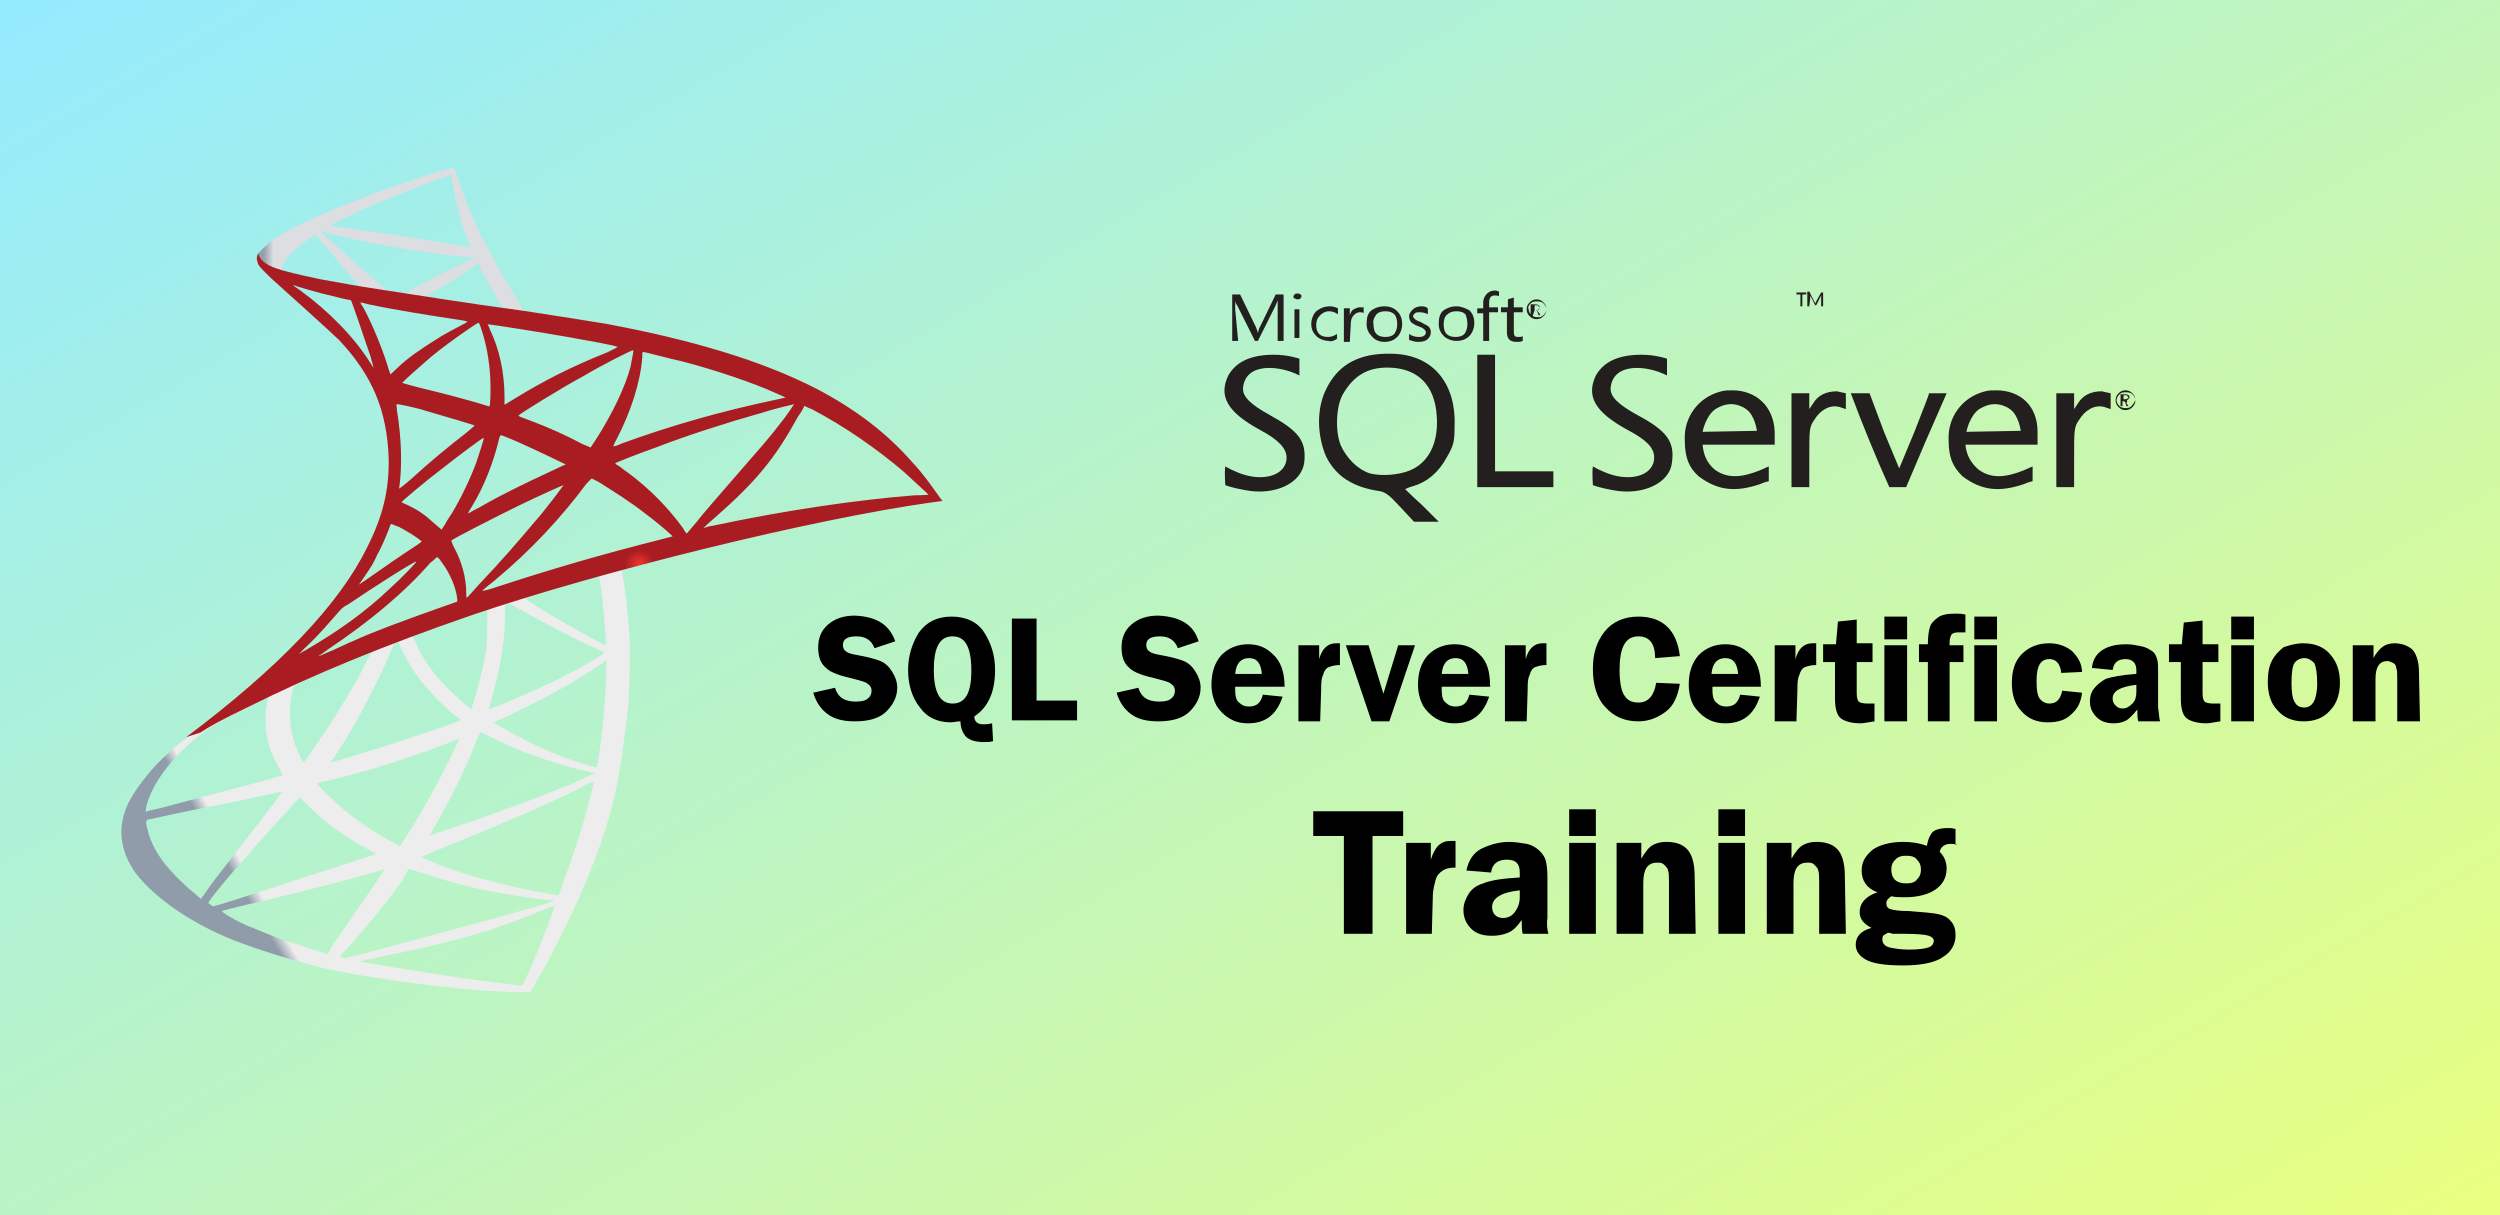 <?xml version="1.0" encoding="utf-8"?>
<!-- Generator: Adobe Illustrator 21.1.0, SVG Export Plug-In . SVG Version: 6.00 Build 0)  -->
<svg version="1.1" id="Layer_1" xmlns="http://www.w3.org/2000/svg" xmlns:xlink="http://www.w3.org/1999/xlink" x="0px" y="0px"
	 viewBox="0 0 253 123" style="enable-background:new 0 0 253 123;" xml:space="preserve">
<rect x="0" y="0" width="253" height="123" fill="#333333" stroke="none"/>
<style type="text/css">
	.st0{fill:url(#SVGID_1_);}
	.st1{fill:url(#SVGID_2_);}
	.st2{fill:url(#SVGID_3_);}
	.st3{fill:url(#SVGID_4_);}
	.st4{fill:#231F1F;}
</style>
<linearGradient id="SVGID_1_" gradientUnits="userSpaceOnUse" x1="477.755" y1="-697.401" x2="361.245" y2="-495.599" gradientTransform="matrix(1 0 0 -1 -293 -535)">
	<stop  offset="0" style="stop-color:#E9FF7F"/>
	<stop  offset="1" style="stop-color:#94EBFF"/>
</linearGradient>
<rect class="st0" width="253" height="123"/>
<g transform="matrix(.569 0 0 .569 199.451 -82.735)">
	
		<linearGradient id="SVGID_2_" gradientUnits="userSpaceOnUse" x1="-43467.031" y1="-29283.361" x2="-43412.816" y2="-29315.396" gradientTransform="matrix(3.843043e-02 0 0 3.843043e-02 1365.807 1433.781)">
		<stop  offset="0" style="stop-color:#909CA9"/>
		<stop  offset="1" style="stop-color:#EDEDEE"/>
	</linearGradient>
	<path class="st1" d="M-236.9,243.7l-32,9.6l-27.9,11.2l-7.7,1.9c-1.9,1.7-4.1,3.5-6.3,5.3c-2.5,1.9-4.8,3.7-6.6,5
		c-1.9,1.4-4.9,4.1-6.3,5.8c-2.2,2.6-4,5.2-4.6,7.2c-1.3,3.7-0.6,7.5,1.9,11c3.4,4.4,9.8,8.9,17.6,12c3.9,1.5,10.5,3.6,15.4,4.8
		c8.3,1.9,24.1,4,32.9,4.3c1.8,0.1,4.1,0.1,4.3,0c0.1-0.1,1.5-2.5,3.1-5.4c5.4-10.1,9.3-19.5,11.4-27.5c1.3-4.9,2.2-11.4,3-19.1
		c0.1-2.2,0.3-9.4,0.1-11.7c-0.3-4-0.6-7.2-1.2-10.5c-0.1-0.5-0.1-0.9-0.1-0.9c0.1-0.1,0.4-0.1,4.4-1.2L-236.9,243.7L-236.9,243.7
		L-236.9,243.7L-236.9,243.7z M-244.1,247.6c0.3,0,1,6.8,1.3,11.1c0,0.9,0,1.5,0,1.5c-0.1,0-4.1-2.1-6.8-3.7c-2.5-1.4-7-4.1-7.7-4.8
		c-0.3-0.1-0.3-0.1,1.8-0.8C-252.4,250-244.4,247.6-244.1,247.6z M-260.5,252.6c0.3,0,0.8,0.3,2.1,1c5,2.8,11.7,6.3,14.7,7.5
		c0.9,0.4,1,0.3-1,1.5c-4.4,2.7-9.9,5.4-16.7,8.1c-1.2,0.5-2.2,0.9-2.2,0.9s0.1-0.5,0.3-1.2c1.7-5.6,2.6-11.1,2.6-15.6
		C-260.7,252.6-260.7,252.6-260.5,252.6L-260.5,252.6L-260.5,252.6z M-263.9,253.8c0.1,0.1,0,5.2-0.1,6.5c-0.4,3.2-1.2,6.2-2.2,9.7
		c-0.3,0.8-0.5,1.5-0.5,1.5c-0.1,0.1-3.4-2.8-4.5-4c-1.9-1.9-3.4-4-4.5-5.9c-0.5-1-1.4-3-1.4-3C-276.8,258.2-264,253.7-263.9,253.8
		L-263.9,253.8z M-279.8,259.5C-279.6,259.5-279.6,259.5-279.8,259.5c0.1,0.1,0.3,0.4,0.4,0.8c0.8,1.9,2.6,4.8,4,6.6
		c1.7,1.9,3.7,4.1,5.6,5.6c0.6,0.4,1.2,0.9,1.2,0.9c0.1,0.1,0.1,0.1-3.7,1.5c-4.5,1.5-9.6,3.2-15.2,4.9c-1.4,0.4-2.7,0.8-4.1,1.2
		c-0.3,0.1-0.1,0,0.5-0.9c2.8-4,7.1-12,9.6-17.7c0.4-1,0.8-1.9,0.9-2.2s0.3-0.4,0.5-0.5C-280,259.5-279.8,259.5-279.8,259.5
		L-279.8,259.5z M-284.5,261.3c0.1,0-1.2,2.5-2.3,4.6c-2.3,4.1-4.9,8.3-8.4,13.3c-0.6,0.9-1.2,1.7-1.2,1.8c-0.1,0.1-0.1,0.1-0.5-0.5
		c-0.8-1.5-1.5-3.4-1.8-5.2c-0.4-1.7-0.3-4.8,0.1-6.6c0.3-1.4,0.3-1.3,1-1.7C-294.7,265.5-284.7,261.1-284.5,261.3L-284.5,261.3z
		 M-242.7,262.8v0.9c0,4.9-0.6,11.7-1.4,16.7c-0.1,0.9-0.3,1.5-0.3,1.5s-0.6-0.1-1.5-0.4c-3.6-1-7.6-2.6-11.1-4.4
		c-2.3-1.2-5.8-3.1-5.7-3.2c0,0,1-0.5,2.2-1c4.8-2.3,9.3-4.6,13.3-7.1c1.4-0.9,3.7-2.3,4.1-2.7L-242.7,262.8L-242.7,262.8z
		 M-302.9,269.4c0.1,0,0.1,0.1-0.1,1c-0.1,0.5-0.3,1.7-0.3,2.3c-0.1,3.2,0.4,5.7,2.2,8.9c0.5,0.9,0.9,1.7,0.9,1.7
		c-0.1,0.1-16.3,4.4-21.3,5.7c-1.5,0.4-2.8,0.6-3,0.8c-0.1,0-0.1,0-0.1-0.4c0.5-3.2,3.2-7.5,7.1-11.1c2.6-2.5,4.5-3.7,8-5.6
		C-307,271.5-303.3,269.5-302.9,269.4L-302.9,269.4L-302.9,269.4z M-265.1,275.6c0,0,0.6,0.3,1.3,0.6c5.2,2.7,12.4,5.3,18.6,6.6
		l0.5,0.1l-0.8,0.4c-3.2,1.7-13.8,5.7-24.7,9.4c-1.5,0.5-3.1,1-3.4,1.2c-0.3,0.1-0.5,0.1-0.5,0.1s0.4-0.8,1-1.8
		c3-5.2,6.1-11.5,7.6-15.9C-265.2,276-265.1,275.6-265.1,275.6L-265.1,275.6z M-268.9,276.8c0,0-0.1,0.5-0.4,1
		c-2.1,4.6-4.9,9.8-8.4,15.5c-0.9,1.4-1.7,2.6-1.7,2.6s-0.8-0.4-1.7-0.9c-5.2-2.8-9.7-6.5-12.7-9.8l-0.4-0.5l2.2-0.5
		c7.9-1.9,14.6-4.1,21.3-6.7C-269.7,277-268.9,276.8-268.9,276.8z M-244.9,284.4L-244.9,284.4c0,0.5-1.2,5-2.2,8.4
		c-0.9,2.7-1.5,4.9-3,8.8c-0.6,1.7-1,3.1-1.2,3.1s-0.1,0-0.3-0.1c-7.2-1.2-13.7-2.8-19.8-5c-1.7-0.6-4.1-1.7-4.3-1.7
		c0,0,1.4-0.6,3.2-1.4c11-4.4,22.5-9.4,26.3-11.6C-245.4,284.5-245,284.4-244.9,284.4L-244.9,284.4z M-300.3,286.2
		c0,0-3,4.1-7.4,9.7c-1.5,1.9-3.2,4.1-3.9,5s-1.7,2.2-2.2,3l-1,1.4l-1-0.9c-1.3-1-3.5-3.1-4.5-4.3c-2.1-2.3-3.5-4.9-4-7.2
		c-0.3-1-0.3-1.5,0-1.7c0.4-0.1,6.8-1.5,12.9-2.7c3.4-0.6,7.2-1.5,8.6-1.8C-301.5,286.4-300.3,286.2-300.3,286.2L-300.3,286.2z
		 M-297.2,287.2l0.8,0.8c3.5,3.6,7.1,6.2,11.4,8.5c0.8,0.4,1.4,0.8,1.3,0.8c-0.1,0.1-15,4.9-21.8,7.1c-3.9,1.3-7,2.2-7.1,2.2
		c0,0-0.3-0.1-0.5-0.3l-0.4-0.3l0.6-0.9c2.3-3,5.2-6.3,11.4-13.2L-297.2,287.2L-297.2,287.2z M-277.8,299.9c0,0,1,0.4,2.5,0.8
		c3.1,1,5.7,1.8,9,2.6c4.1,0.9,10.1,1.9,13.6,2.2c0.5,0,0.8,0.1,0.8,0.1c-0.1,0.1-3.7,1.2-6.3,1.9c-4.1,1.2-16.9,4.6-27.2,7.4
		c-1.9,0.5-3.6,0.9-3.6,0.9c-0.3,0-1-0.1-1-0.3c0,0,0.6-0.8,1.3-1.5c3.5-3.9,7-8.1,9.8-12.1C-278.5,300.8-277.8,299.9-277.8,299.9
		L-277.8,299.9z M-282.1,300c0,0-1.7,2.6-4.6,6.8c-1.3,1.8-2.7,3.9-3.2,4.6c-0.5,0.6-1.2,1.8-1.7,2.5l-0.6,1.2l-0.4-0.1
		c-0.9-0.3-7-2.2-8.6-2.8c-2.1-0.8-4.1-1.7-5.7-2.3c-1.9-0.9-4.4-2.3-4.1-2.5c0,0,3.4-0.9,7.4-1.8c10.6-2.6,16.5-4.1,20.4-5.3
		C-282.7,300.1-282.1,300-282.1,300L-282.1,300z M-251.9,306.5L-251.9,306.5c0.1,0.3-3.7,10.2-5.3,13.3c-0.3,0.6-0.4,0.9-0.6,0.9
		c-0.4,0-6.1-0.8-9.6-1.2c-6.1-0.9-16.1-2.5-18.7-3l-0.6-0.1l3.6-0.8c7.7-1.5,11.5-2.5,15.2-3.5c4.8-1.3,9.6-3,14.3-5
		C-252.7,306.7-252,306.5-251.9,306.5L-251.9,306.5z"/>
	
		<linearGradient id="SVGID_3_" gradientUnits="userSpaceOnUse" x1="-43440.355" y1="-32386.047" x2="-43395.656" y2="-32386.047" gradientTransform="matrix(3.843043e-02 0 0 3.843043e-02 1365.807 1433.781)">
		<stop  offset="0" style="stop-color:#939FAB"/>
		<stop  offset="1" style="stop-color:#DCDEE1"/>
	</linearGradient>
	<path class="st2" d="M-270,175.3c-0.5-0.1-9.2,2.7-14.7,4.8c-7.5,2.8-13.3,5.4-16.9,7.7c-1.3,0.9-3,2.5-3.2,3
		c-0.1,0.3-0.1,0.5-0.1,0.8l3.2,2.8l7.7,2.3l18.3,3l21,3.4l0.3-1.7c-0.1,0-0.1,0-0.1,0l-2.7-0.4l-0.5-0.9
		c-2.8-4.6-6.1-10.3-7.9-14.2c-1.4-3-2.8-6.5-3.5-8.9C-269.6,175.4-269.7,175.3-270,175.3L-270,175.3L-270,175.3L-270,175.3z
		 M-270.3,176.5L-270.3,176.5c0,0,0.1,0.6,0.3,1.4c0.4,3.1,1.2,6.1,2.3,9.3c0.9,2.5,0.9,2.3-0.1,2.1c-2.5-0.6-13.6-2.3-21.6-3.4
		c-1.3-0.1-2.3-0.3-2.3-0.4c-0.1-0.1,5.8-3,8.4-4C-280,180.1-271,176.6-270.3,176.5L-270.3,176.5z M-293.7,186.4l0.9,0.3
		c5.2,1.5,18.1,3.9,25.2,4.4c0.8,0.1,1.4,0.1,1.5,0.1c0,0-0.6,0.4-1.5,0.8c-3.5,1.5-7.2,3.5-9.8,5c-0.8,0.4-1.4,0.8-1.5,0.8
		c-0.1,0-0.6-0.1-1.2-0.1l-1-0.1l-2.5-2.2c-4.3-3.7-7.6-6.7-8.9-7.9L-293.7,186.4z M-294.6,187l3.4,3.9c1.8,2.2,3.7,4.3,4.1,4.8
		c0.4,0.5,0.8,0.9,0.8,0.9c-0.1,0.1-4.9-0.8-7.5-1.3c-2.6-0.5-3.7-0.8-5.3-1.3l-1.3-0.4v-0.3c0-1.5,2.1-3.7,5.6-5.9L-294.6,187
		L-294.6,187z M-265.6,192.3c0.1,0,0.3,0.3,0.5,0.8c0.8,1.7,3.4,6.2,4,7c0.3,0.3,0.5,0.3-2.8-0.3c-8.3-1.2-10.8-1.7-10.8-1.7
		s0.3-0.1,0.5-0.4c2.6-1.3,5.2-3,7.4-4.6C-266.3,192.9-265.8,192.5-265.6,192.3C-265.7,192.3-265.6,192.3-265.6,192.3L-265.6,192.3z
		"/>
	
		<radialGradient id="SVGID_4_" cx="-3626.81" cy="-1033.079" r="12.397" gradientTransform="matrix(0.209 0 0 0.192 521.149 443.992)" gradientUnits="userSpaceOnUse">
		<stop  offset="0" style="stop-color:#EE352C"/>
		<stop  offset="1" style="stop-color:#A91D22"/>
	</radialGradient>
	<path class="st3" d="M-304.6,190.5c0,0-0.5,0.8,0,1.9c0.3,0.6,1.3,1.5,2.3,2.5c0,0,10.8,9.7,12.1,11c5.9,6.3,8.5,12.5,8.8,21
		c0.1,5.6-1,10.3-3.9,16c-5,10.1-15.6,21.2-32.1,33.6l2.5-0.8c1.5-1,3.6-2.2,8.6-4.6c11.4-5.7,24.3-11,40-16.4
		c22.7-7.7,60-16.9,81.2-19.9l2.2-0.3l-0.4-0.5c-1.9-2.7-3.2-4.5-4.9-6.3c-4.6-5.3-10.3-9.6-17.2-13.2c-9.6-4.9-21.8-8.6-37.3-11.5
		c-3-0.5-9.4-1.5-14.6-2.3c-11.1-1.5-18.3-2.7-26.2-3.9c-2.8-0.4-7.1-1.2-9.9-1.7c-1.4-0.3-4.3-0.9-6.5-1.5
		C-301.6,193.1-304,192.5-304.6,190.5L-304.6,190.5z M-298.4,196.1c0,0,0.4,0.1,0.9,0.3c0.9,0.3,2.1,0.6,3.5,1
		c1,0.3,2.1,0.5,3.2,0.8c1.4,0.4,2.7,0.6,2.7,0.6c0.1,0.1,2.6,7.4,3.5,10.1c0.3,1,0.5,1.9,0.5,1.9s-0.3-0.4-0.6-0.9
		c-2.8-4.5-7.4-9.2-12.5-12.9C-297.8,196.6-298.4,196.2-298.4,196.1L-298.4,196.1z M-286.4,199.2c0.1,0,0.6,0.1,1.3,0.3
		c4.1,0.9,11.5,2.1,16.3,2.8c0.8,0.1,1.4,0.3,1.4,0.3s-0.3,0.3-0.6,0.4c-0.8,0.4-4,2.1-5,2.8c-2.7,1.7-5.2,3.4-6.8,5
		c-0.6,0.6-1.3,1.2-1.3,1.2s-0.1-0.4-0.3-0.9c-0.9-3.1-2.7-7.6-4.4-10.8C-286.2,199.7-286.5,199.2-286.4,199.2
		C-286.5,199.2-286.5,199.2-286.4,199.2L-286.4,199.2z M-265.4,202.8c0.1,0,0.4,0.8,0.9,2.5c0.9,3.2,1.3,6.8,1.2,10.2
		c0,0.9-0.1,1.8-0.1,1.9l-0.1,0.3l-1.3-0.4c-2.6-0.8-6.8-1.9-10.5-2.8c-2.1-0.5-3.7-1-3.7-1c0-0.1,3-2.8,4.3-3.9
		C-272.3,207.4-265.7,202.8-265.4,202.8L-265.4,202.8z M-263.8,203.1c0.1-0.1,10.1,1.5,14.6,2.3c3.4,0.6,8.3,1.5,8.5,1.7
		c0.1,0-0.4,0.3-1.9,1c-6.5,2.6-11.1,5-15.9,7.9c-1.3,0.8-2.3,1.4-2.3,1.4s0-0.6,0-1.4c0-4.3-0.9-8.5-2.6-12
		C-263.6,203.4-263.8,203.1-263.8,203.1z M-237.9,207.7c0.1,0.1-0.3,1.8-0.5,3c-0.9,3.4-3.2,8.3-6.1,12.8c-0.5,0.8-1,1.5-1,1.5
		s-0.6-0.3-1.4-0.6c-2.8-1.5-6.1-3-9.6-4.3c-1-0.4-1.8-0.6-1.8-0.8c-0.1-0.1,7.6-4.9,11.7-7.1C-243.4,210.3-238.1,207.6-237.9,207.7
		L-237.9,207.7z M-236.1,208c0.3,0,4.6,1.2,7,1.7c5.7,1.5,12.3,3.7,16.5,5.6l1.8,0.8l-1.3,0.3c-10.5,2.2-19.4,4.8-27.9,7.9
		c-0.6,0.3-1.3,0.5-1.4,0.5c-0.1,0,0.1-0.5,0.5-1.2c2.6-5,4.3-10.3,4.6-14.7C-236.3,208.3-236.3,208-236.1,208L-236.1,208z
		 M-280,217.3c0.1-0.1,3.5,0.6,5.3,1.2c2.7,0.8,8.6,2.5,8.6,2.6c0,0-0.6,0.5-1.4,1.2c-3.2,2.5-6.2,4.9-9.9,8.3
		c-1,0.9-2.1,1.7-2.1,1.7s-0.1-0.1,0-0.3c0.5-3.7,0.4-8.5-0.4-13.4C-280,217.8-280,217.3-280,217.3z M-209.3,217.3
		c0,0-1.5,2.3-2.6,3.6c-1.4,1.9-3.6,4.4-8.4,9.9c-2.6,3-5.4,6.2-6.3,7.4c-1,1.2-1.8,2.1-1.8,2.1s-0.4-0.4-0.6-0.9
		c-2.7-3.7-5.9-7-9.8-9.9c-0.8-0.5-1.5-1.2-1.8-1.3c-0.3-0.1-0.5-0.4-0.5-0.4c0-0.1,4.1-1.7,7.2-2.8c5.4-2.1,12.9-4.5,18.6-6.1
		C-212.5,218-209.3,217.3-209.3,217.3L-209.3,217.3z M-207.5,217.6c0.1,0,0.6,0.3,1.4,0.6c5.9,3.1,11.6,7.1,16.3,11.1
		c1.3,1.2,4.5,4.1,4.4,4.1c0,0-1.2,0.1-2.5,0.1c-10.2,0.8-23.2,2.7-35.8,5.4c-0.9,0.1-1.5,0.4-1.7,0.4c0,0,0.9-0.9,2.1-1.9
		c7.4-6.5,10.7-10.6,14.7-17.9C-208,218.7-207.5,217.8-207.5,217.6L-207.5,217.6L-207.5,217.6z M-261.4,222.8
		c0.4,0.1,3.5,1.4,5.8,2.5c2.2,1,5.4,2.6,5.7,2.7c0,0-1.2,0.5-2.6,1.2c-4.5,2.1-8.5,4-12.5,6.3c-1.2,0.6-2.2,1.2-2.2,1.2
		c-0.1,0-0.1-0.1,0.6-1.2c2.2-3.6,3.9-8,4.9-12.3C-261.6,222.9-261.4,222.8-261.4,222.8L-261.4,222.8z M-264.5,223.3
		c0.1,0.1-0.8,2.8-1.3,4.3c-1,2.8-2.7,6.3-4.3,9c-0.4,0.6-1,1.5-1.3,2.1l-0.6,0.9l-1.4-1.2c-1.5-1.4-2.8-2.3-4.5-3.1
		c-0.6-0.3-1.2-0.5-1.2-0.6c0-0.1,4.1-3.6,7.4-6.1C-269.4,226.8-264.7,223.2-264.5,223.3L-264.5,223.3z M-245.3,230.5l1.2,0.6
		c2.7,1.7,5.9,3.7,8.4,5.7c1.4,1,4,3.2,4.5,3.7l0.3,0.3l-1.9,0.5c-11.1,2.8-19.6,5.3-29.7,8.6c-1.2,0.4-2.1,0.6-2.2,0.6
		s-0.3,0.1,2.2-1.9c6.5-5.4,12-11.4,16.3-17.2L-245.3,230.5L-245.3,230.5z M-250.3,231.7c0,0-3.2,4.4-5.3,6.7
		c-2.3,2.8-6.6,7.7-9.6,10.8c-1.2,1.3-2.2,2.5-2.3,2.5c-0.1,0-0.1-0.3-0.1-0.8c0-2.7-0.8-5.6-2.1-8c-0.5-1-0.6-1.3-0.5-1.4
		c0.5-0.4,7.5-4,12-6.2C-255.1,233.8-250.5,231.7-250.3,231.7L-250.3,231.7z M-280.9,238.6c0.1,0,0.6,0.3,1.3,0.5
		c1.5,0.8,3,1.7,4.1,2.6c0,0-0.6,0.5-1.4,1c-2.3,1.5-5.8,3.9-7.9,5.4c-2.2,1.5-2.2,1.5-1.9,1.3c1.5-2.2,2.5-3.5,3.2-5.2
		c0.8-1.4,1.5-3.1,2.1-4.6C-281.2,239.1-281.1,238.6-280.9,238.6L-280.9,238.6z M-272.8,244.5c0.1,0,0.3,0.1,0.9,1
		c1.4,1.9,2.5,4.4,2.7,6.5v0.4l-3.4,1.2c-5.9,2.1-11.4,4.1-15.1,5.8c-1,0.4-2.8,1.3-4,1.8s-2.2,1-2.2,0.9c0,0,0.8-0.5,1.7-1.2
		c7.2-4.8,13.6-10.1,18.2-15.4C-273.3,245-272.9,244.5-272.8,244.5L-272.8,244.5L-272.8,244.5z M-276.5,245.3c0.1,0.1-2.7,3-4.5,4.6
		c-4.6,4.4-9.3,7.7-15.1,11.1c-0.8,0.4-1.4,0.8-1.4,0.9c-0.1,0.1,0-0.1,2.6-2.6c1.5-1.5,2.8-3,4.1-4.5c0.9-1,1-1.3,2.5-2.1
		C-284.8,250.3-276.7,245.1-276.5,245.3z"/>
</g>
<path class="st4" d="M140.5,35.8c-0.1,0-0.3,0-0.4,0c-2.9,0.1-4.8,1.3-5.9,3.6c-1,2-0.9,4.7,0,6.8c1,2,2.7,3.1,5.4,3.5
	c0.6,0.1,1,0.4,2.1,1.6l1.4,1.5h2.5l-1.7-1.7c-0.9-0.8-1.7-1.6-1.7-1.6s0.4-0.2,0.8-0.3c1.4-0.4,2.6-1.4,3.4-2.9
	c0.7-1.2,0.8-1.6,0.8-3.1C147.4,38.6,144.8,35.7,140.5,35.8L140.5,35.8L140.5,35.8z M142.7,47.6c-1.2,0.5-3,0.6-4.1,0.3
	c-1.2-0.4-2.3-1.5-2.9-2.8c-0.6-1.4-0.5-4,0.2-5.2c1.1-1.9,2.5-2.7,4.5-2.7c3,0,4.8,1.7,5,4.9C145.6,44.8,144.6,46.8,142.7,47.6
	L142.7,47.6z M185.9,39.6c-1.1,0-1.9,0.4-2.4,1.2l-0.4,0.6v-1.6h-1.8v9.5h1.8v-3c0-2.8,0-3.1,0.5-3.8c0.6-1,1.6-1.6,2.6-1.3l0.6,0.2
	v-1.6L185.9,39.6L185.9,39.6L185.9,39.6z M175.3,39.5c-0.4,0-0.7,0-1.1,0.1c-2.4,0.6-3.8,2.7-3.7,4.9c0,1.8,0.4,2.8,1.4,3.7
	c2,1.5,3.8,1.6,6.2,0.8c0.4-0.2,0.9-0.3,0.9-0.3v-1.5l-0.9,0.4c-2,0.8-3.4,0.8-4.6-0.1c-0.8-0.7-1.1-1.5-1.2-2.5h7.3v-1.3
	C179.5,41.1,177.7,39.5,175.3,39.5L175.3,39.5L175.3,39.5z M172.3,43.7c0,0,0.3-1.6,1.3-2.3c0.5-0.3,1-0.5,1.6-0.5
	c0.5,0,1.1,0.2,1.5,0.5c0.9,0.6,1.1,2.2,1.1,2.2L172.3,43.7L172.3,43.7L172.3,43.7L172.3,43.7z M128.5,42c-2-1.1-2.8-1.9-2.7-2.8
	c0.3-2.6,3.8-2.2,5.7-1.2v-1.7c0,0-1.1-0.4-2.6-0.4c-2.3,0-3.8,0.7-4.6,2.1c-1,2.1-0.1,3.7,3.2,5.5c1.9,1,2.7,1.9,2.7,2.8
	c0,1.9-2.6,2.6-5.2,1.4c-0.5-0.2-1-0.5-1-0.5c-0.1,0.6,0,1.9,0,1.9s0.8,0.3,2,0.5c3,0.6,5.8-0.7,6-2.9
	C132.2,44.6,131.4,43.6,128.5,42L128.5,42L128.5,42z M202,39.5c-0.4,0-0.7,0-1.1,0.1c-2.4,0.6-3.8,2.7-3.7,4.9
	c0,1.8,0.4,2.7,1.4,3.7c2,1.5,3.8,1.6,6.2,0.8c0.4-0.2,0.9-0.3,0.9-0.3v-1.5l-0.9,0.4c-2,0.8-3.4,0.8-4.6-0.1
	c-0.8-0.7-1.2-1.5-1.3-2.5h7.3v-1.3C206.2,41.1,204.5,39.5,202,39.5L202,39.5L202,39.5z M199,43.7c0,0,0.3-1.6,1.3-2.3
	c0.5-0.3,1-0.5,1.6-0.5c0.5,0,1.1,0.2,1.5,0.5c0.9,0.6,1.1,2.2,1.1,2.2L199,43.7L199,43.7L199,43.7z M165.7,42
	c-2-1.1-2.8-1.9-2.7-2.8c0.3-2.6,3.8-2.2,5.7-1.2v-1.7c0,0-1.1-0.4-2.6-0.4c-2.3,0-3.8,0.7-4.6,2.1c-1,2.1-0.1,3.7,3.2,5.5
	c1.9,1,2.7,1.8,2.7,2.8c0,1.9-2.6,2.6-5.2,1.4c-0.5-0.2-1-0.5-1-0.5c-0.1,0.6,0,1.9,0,1.9s0.8,0.3,2,0.5c3,0.6,5.8-0.7,6-2.8
	C169.5,44.7,168.7,43.6,165.7,42L165.7,42L165.7,42z M212.7,39.6c-1.1,0-1.9,0.4-2.4,1.2l-0.4,0.6v-1.6h-1.8v9.5h1.8v-3
	c0-2.8,0-3.1,0.5-3.8c0.6-1,1.6-1.6,2.6-1.3l0.6,0.2v-1.6L212.7,39.6L212.7,39.6z M151.3,41.9v-6h-1.8v13.4h7.7v-1.6h-5.9V41.9
	L151.3,41.9z M193.7,43.8l-1.5,3.6l-1.5-3.6l-1.5-4h-1.9c1.2,3.2,2.5,6.4,3.9,9.5c0.6,0,1.2,0,1.7,0l2-4.7l2.1-4.8h-1.8
	C195.3,39.8,194.5,41.7,193.7,43.8L193.7,43.8L193.7,43.8z M155.5,32.3c0.3,0,0.5-0.1,0.7-0.3c0.2-0.2,0.3-0.4,0.3-0.7
	s-0.1-0.5-0.3-0.7c-0.2-0.2-0.4-0.3-0.7-0.3s-0.5,0.1-0.7,0.3c-0.2,0.2-0.3,0.4-0.3,0.7c0,0.3,0.1,0.5,0.3,0.7
	S155.2,32.3,155.5,32.3L155.5,32.3L155.5,32.3z M154.9,30.7c0.2-0.2,0.4-0.2,0.7-0.2s0.5,0.1,0.6,0.2c0.2,0.2,0.3,0.4,0.3,0.6
	s-0.1,0.4-0.3,0.6c-0.2,0.2-0.4,0.2-0.6,0.2c-0.3,0-0.5-0.1-0.6-0.2c-0.2-0.2-0.3-0.4-0.3-0.6C154.6,31.1,154.7,30.9,154.9,30.7z
	 M155.3,31.4h0.1c0.1,0,0.2,0.1,0.2,0.2l0.1,0.3h0.2l-0.2-0.3c-0.1-0.1-0.1-0.2-0.2-0.2c0.1,0,0.2-0.1,0.2-0.1
	c0.1-0.1,0.1-0.1,0.1-0.2s0-0.2-0.1-0.2c-0.1-0.1-0.2-0.1-0.4-0.1h-0.4V32h0.2L155.3,31.4L155.3,31.4L155.3,31.4z M155.3,30.9h0.2
	c0.1,0,0.2,0,0.2,0.1c0,0,0.1,0.1,0.1,0.2s-0.1,0.2-0.3,0.2h-0.2V30.9L155.3,30.9L155.3,30.9z M125,31.3c0-0.4,0-0.7,0-0.9l0,0
	c0,0.2,0.1,0.4,0.2,0.5l1.8,3.6h0.3l1.8-3.6c0-0.1,0.1-0.2,0.2-0.5l0,0c0,0.4,0,0.7,0,0.9v3.2h0.6v-4.7h-0.8l-1.6,3.3
	c-0.1,0.1-0.1,0.3-0.2,0.6l0,0c0-0.1-0.1-0.3-0.2-0.6l-1.6-3.3h-0.8v4.7h0.6L125,31.3L125,31.3L125,31.3z M131,31.3h0.5v2.9H131
	V31.3z M131.3,30.3c0.1,0,0.2,0,0.3-0.1c0.1-0.1,0.1-0.1,0.1-0.2s0-0.2-0.1-0.2c-0.1-0.1-0.2-0.1-0.3-0.1s-0.2,0-0.3,0.1
	c-0.1,0.1-0.1,0.2-0.1,0.2c0,0.1,0,0.2,0.1,0.2C131.1,30.2,131.2,30.3,131.3,30.3L131.3,30.3L131.3,30.3z M135.3,34.3v-0.5
	c-0.3,0.2-0.6,0.3-0.9,0.3c-0.4,0-0.7-0.1-0.9-0.3c-0.2-0.2-0.3-0.5-0.3-0.9s0.1-0.7,0.4-1c0.2-0.2,0.5-0.4,0.9-0.4
	c0.3,0,0.6,0.1,0.9,0.3v-0.6c-0.2-0.1-0.5-0.2-0.8-0.2c-0.6,0-1,0.2-1.4,0.5c-0.3,0.3-0.5,0.8-0.5,1.3s0.2,0.9,0.5,1.2
	c0.3,0.3,0.8,0.5,1.3,0.5C134.6,34.6,135,34.5,135.3,34.3L135.3,34.3z M136.7,32.8c0-0.4,0.1-0.7,0.3-0.9c0.2-0.2,0.4-0.3,0.6-0.3
	s0.3,0,0.4,0.1v-0.6c-0.1,0-0.2,0-0.4,0s-0.4,0.1-0.6,0.2s-0.3,0.3-0.4,0.6l0,0v-0.7H136v3.4h0.6L136.7,32.8L136.7,32.8z
	 M140.1,34.6c0.6,0,1-0.2,1.3-0.5c0.3-0.3,0.5-0.8,0.5-1.3c0-0.6-0.2-1-0.5-1.3c-0.3-0.3-0.7-0.5-1.3-0.5c-0.6,0-1,0.2-1.3,0.4
	c-0.4,0.3-0.5,0.8-0.5,1.4c0,0.5,0.2,0.9,0.5,1.2C139.1,34.4,139.6,34.6,140.1,34.6L140.1,34.6L140.1,34.6z M139.3,31.8
	c0.2-0.2,0.5-0.3,0.9-0.3c0.4,0,0.7,0.1,0.9,0.3c0.2,0.2,0.3,0.6,0.3,1s-0.1,0.7-0.3,1c-0.2,0.2-0.5,0.3-0.9,0.3
	c-0.4,0-0.7-0.1-0.9-0.3c-0.2-0.2-0.3-0.5-0.3-1C138.9,32.4,139.1,32.1,139.3,31.8L139.3,31.8z M144.5,34.3c0.2-0.2,0.3-0.4,0.3-0.7
	c0-0.2-0.1-0.5-0.3-0.6c-0.1-0.1-0.4-0.2-0.7-0.4c-0.3-0.1-0.5-0.2-0.6-0.3c-0.1-0.1-0.2-0.2-0.2-0.3c0-0.1,0.1-0.2,0.2-0.3
	c0.1-0.1,0.3-0.1,0.5-0.1c0.3,0,0.6,0.1,0.8,0.2v-0.5c0-0.2-0.3-0.3-0.6-0.3c-0.4,0-0.7,0.1-0.9,0.3c-0.2,0.2-0.4,0.4-0.4,0.7
	c0,0.2,0.1,0.5,0.2,0.6c0.1,0.1,0.4,0.3,0.7,0.4s0.5,0.2,0.6,0.3c0.1,0.1,0.2,0.2,0.2,0.3c0,0.3-0.2,0.5-0.7,0.5
	c-0.4,0-0.7-0.1-1-0.3v0.6c0.3,0.1,0.6,0.2,0.9,0.2C144,34.6,144.3,34.5,144.5,34.3L144.5,34.3L144.5,34.3z M147.4,31
	c-0.6,0-1,0.2-1.3,0.4c-0.4,0.3-0.5,0.8-0.5,1.4c0,0.5,0.2,0.9,0.5,1.2c0.3,0.3,0.8,0.5,1.3,0.5c0.6,0,1-0.2,1.3-0.5
	c0.3-0.3,0.5-0.8,0.5-1.3c0-0.6-0.2-1-0.5-1.3C148.3,31.2,147.9,31,147.4,31L147.4,31L147.4,31z M148.5,32.8c0,0.4-0.1,0.7-0.3,1
	c-0.2,0.2-0.5,0.3-0.9,0.3c-0.4,0-0.7-0.1-0.9-0.3c-0.2-0.2-0.3-0.5-0.3-1c0-0.4,0.1-0.8,0.4-1c0.2-0.2,0.5-0.3,0.9-0.3
	c0.4,0,0.7,0.1,0.9,0.3C148.4,32,148.5,32.4,148.5,32.8L148.5,32.8L148.5,32.8z M150.1,34.5h0.6v-2.9h0.9v-0.5h-0.9v-0.5
	c0-0.5,0.2-0.7,0.6-0.7c0.1,0,0.3,0,0.4,0.1v-0.5c-0.1,0-0.2-0.1-0.4-0.1c-0.3,0-0.6,0.1-0.8,0.3c-0.2,0.2-0.4,0.5-0.4,0.9v0.6h-0.6
	v0.5h0.6V34.5L150.1,34.5z M152.5,33.6c0,0.7,0.3,1,1,1c0.2,0,0.4,0,0.6-0.1V34c-0.1,0.1-0.2,0.1-0.4,0.1s-0.3,0-0.4-0.1
	c-0.1-0.1-0.1-0.3-0.1-0.5v-1.9h0.9v-0.5h-0.9v-1c-0.2,0.1-0.4,0.1-0.6,0.2v0.8h-0.7v0.5h0.6V33.6L152.5,33.6z M215.8,39.8
	c-0.2-0.2-0.4-0.3-0.7-0.3s-0.5,0.1-0.7,0.3c-0.2,0.2-0.3,0.4-0.3,0.7c0,0.3,0.1,0.5,0.3,0.7s0.4,0.3,0.7,0.3c0.3,0,0.5-0.1,0.7-0.3
	c0.2-0.2,0.3-0.4,0.3-0.7C216.1,40.2,216,40,215.8,39.8L215.8,39.8z M215.7,41.1c-0.2,0.2-0.4,0.2-0.6,0.2c-0.3,0-0.5-0.1-0.6-0.2
	c-0.2-0.2-0.3-0.4-0.3-0.6s0.1-0.4,0.3-0.6c0.2-0.2,0.4-0.2,0.7-0.2s0.5,0.1,0.6,0.2c0.2,0.2,0.3,0.4,0.3,0.6
	C216,40.7,215.9,40.9,215.7,41.1z M215.2,40.5c0.1,0,0.2-0.1,0.2-0.1c0.1-0.1,0.1-0.1,0.1-0.2s0-0.2-0.1-0.2
	c-0.1-0.1-0.2-0.1-0.4-0.1h-0.4v1.2h0.2v-0.5h0.1c0.1,0,0.2,0.1,0.2,0.2l0.1,0.3h0.2l-0.2-0.3C215.3,40.6,215.3,40.5,215.2,40.5
	L215.2,40.5L215.2,40.5z M215.1,40.4h-0.2V40h0.2c0.1,0,0.2,0,0.2,0.1c0,0,0.1,0.1,0.1,0.2C215.3,40.3,215.2,40.4,215.1,40.4
	L215.1,40.4L215.1,40.4z M182.2,31h0.2v-1.2h0.4v-0.2h-1v0.2h0.4V31L182.2,31z M183.2,30.1c0-0.1,0-0.2,0-0.3c0,0.1,0,0.1,0,0.1
	l0.5,1h0.1l0.5-1v-0.1c0,0.1,0,0.2,0,0.3V31h0.2v-1.4h-0.2l-0.5,0.9c0,0,0,0.1-0.1,0.2l0,0c0,0,0-0.1-0.1-0.2l-0.5-1h-0.2V31h0.2
	L183.2,30.1L183.2,30.1L183.2,30.1z"/>
<g>
	<path d="M90.6,64.9l-2.1,0.7c-0.3-0.8-0.9-1.2-1.8-1.2c-1,0-1.4,0.3-1.4,0.9c0,0.2,0.1,0.5,0.3,0.6c0.2,0.2,0.6,0.3,1.2,0.4
		c1.1,0.2,1.8,0.4,2.3,0.6s0.9,0.6,1.2,1.1c0.3,0.5,0.5,1,0.5,1.6c0,0.9-0.4,1.7-1.1,2.4c-0.7,0.7-1.8,1-3.2,1c-1.1,0-2-0.2-2.7-0.7
		s-1.2-1.2-1.5-2.2l2.2-0.5c0.3,1,1,1.4,2.1,1.4c0.6,0,1-0.1,1.2-0.3c0.3-0.2,0.4-0.5,0.4-0.8s-0.1-0.5-0.4-0.7
		c-0.2-0.2-0.7-0.3-1.4-0.5c-1.3-0.3-2.3-0.6-2.8-1.1c-0.6-0.5-0.8-1.2-0.8-2.1s0.3-1.7,1-2.3s1.6-0.9,2.7-0.9
		C88.7,62.4,90,63.2,90.6,64.9z"/>
	<path d="M100.5,75c-0.3,0.1-0.6,0.1-0.9,0.1c-0.9,0-1.5-0.2-1.9-0.6c-0.3-0.4-0.5-0.9-0.5-1.5c-0.4,0-0.7,0.1-1,0.1
		c-1.3,0-2.4-0.5-3.1-1.5c-0.8-1-1.2-2.3-1.2-3.8c0-1.4,0.4-2.7,1.1-3.8c0.8-1.1,1.9-1.6,3.3-1.6s2.6,0.5,3.3,1.6
		c0.7,1.1,1.1,2.3,1.1,3.8c0,1.2-0.2,2.2-0.6,3s-0.9,1.3-1.5,1.7c0,0.5,0.3,0.8,0.9,0.8c0.2,0,0.5,0,0.9-0.1L100.5,75L100.5,75z
		 M96.4,64.4c-1.3,0-1.9,1.1-1.9,3.4c0,2.2,0.6,3.4,1.9,3.4s1.9-1.1,1.9-3.3C98.3,65.5,97.7,64.4,96.4,64.4z"/>
	<path d="M104.9,70.9h4.1v2h-6.6V62.6h2.5V70.9z"/>
	<path d="M121.3,64.9l-2.1,0.7c-0.3-0.8-0.9-1.2-1.8-1.2c-1,0-1.4,0.3-1.4,0.9c0,0.2,0.1,0.5,0.3,0.6c0.2,0.2,0.6,0.3,1.2,0.4
		c1.1,0.2,1.8,0.4,2.3,0.6s0.9,0.6,1.2,1.1c0.3,0.5,0.5,1,0.5,1.6c0,0.9-0.4,1.7-1.1,2.4c-0.7,0.7-1.8,1-3.2,1c-1.1,0-2-0.2-2.7-0.7
		s-1.2-1.2-1.5-2.2l2.2-0.5c0.3,1,1,1.4,2.1,1.4c0.6,0,1-0.1,1.2-0.3c0.3-0.2,0.4-0.5,0.4-0.8s-0.1-0.5-0.4-0.7
		c-0.2-0.2-0.7-0.3-1.4-0.5c-1.3-0.3-2.3-0.6-2.8-1.1c-0.6-0.5-0.8-1.2-0.8-2.1s0.3-1.7,1-2.3s1.6-0.9,2.7-0.9
		C119.4,62.4,120.8,63.2,121.3,64.9z"/>
	<path d="M130,69.5h-5c0,0.1,0,0.3,0,0.4c0,0.5,0.1,1,0.4,1.2c0.3,0.3,0.6,0.4,1,0.4c0.8,0,1.2-0.4,1.4-1.2l2,0.2
		c-0.6,1.8-1.7,2.7-3.5,2.7c-0.8,0-1.4-0.2-1.9-0.5s-1-0.8-1.3-1.3c-0.3-0.6-0.5-1.3-0.5-2.1c0-1.2,0.3-2.2,1-3
		c0.7-0.7,1.6-1.1,2.7-1.1c1,0,1.8,0.3,2.5,1C129.6,66.9,130,68,130,69.5z M125,68.2h2.7c-0.1-1.1-0.5-1.6-1.3-1.6
		C125.6,66.6,125.1,67.1,125,68.2z"/>
	<path d="M133.6,73h-2.2v-7.7h2.1v1.4c0.3-1.1,0.9-1.6,1.7-1.6c0.1,0,0.2,0,0.4,0v2.2c-0.5,0-0.8,0.1-1.1,0.2s-0.5,0.4-0.6,0.8
		c-0.2,0.4-0.2,0.9-0.2,1.5L133.6,73L133.6,73z"/>
	<path d="M143.2,65.3l-2.6,7.7h-1.8l-2.6-7.7h2.3l1.5,4.9l1.5-4.9H143.2z"/>
	<path d="M150.8,69.5h-4.9c0,0.1,0,0.3,0,0.4c0,0.5,0.1,1,0.4,1.2c0.3,0.3,0.6,0.4,1,0.4c0.8,0,1.2-0.4,1.4-1.2l2,0.2
		c-0.6,1.8-1.7,2.7-3.5,2.7c-0.8,0-1.4-0.2-1.9-0.5s-1-0.8-1.3-1.3c-0.3-0.6-0.5-1.3-0.5-2.1c0-1.2,0.3-2.2,1-3
		c0.7-0.7,1.6-1.1,2.7-1.1c1,0,1.8,0.3,2.5,1C150.5,66.9,150.8,68,150.8,69.5z M145.9,68.2h2.7c-0.1-1.1-0.5-1.6-1.3-1.6
		C146.5,66.6,146,67.1,145.9,68.2z"/>
	<path d="M154.5,73h-2.2v-7.7h2.1v1.4c0.3-1.1,0.9-1.6,1.7-1.6c0.1,0,0.2,0,0.4,0v2.2c-0.5,0-0.8,0.1-1.1,0.2s-0.5,0.4-0.6,0.8
		c-0.2,0.4-0.2,0.9-0.2,1.5L154.5,73L154.5,73z"/>
	<path d="M170,66.4l-2.5,0.2c0-1.5-0.6-2.2-1.7-2.2c-1.3,0-1.9,1.1-1.9,3.4c0,1.3,0.2,2.2,0.5,2.6c0.3,0.5,0.8,0.7,1.4,0.7
		c1,0,1.6-0.7,1.8-2l2.4,0.1c-0.2,1.2-0.6,2.2-1.4,2.8c-0.8,0.6-1.7,1-2.8,1c-1.4,0-2.5-0.5-3.3-1.4c-0.9-0.9-1.3-2.3-1.3-3.9
		s0.4-2.8,1.2-3.8c0.8-1,2-1.5,3.4-1.5C168.3,62.4,169.7,63.8,170,66.4z"/>
	<path d="M178.2,69.5h-4.9c0,0.1,0,0.3,0,0.4c0,0.5,0.1,1,0.4,1.2c0.3,0.3,0.6,0.4,1,0.4c0.8,0,1.2-0.4,1.4-1.2l2,0.2
		c-0.6,1.8-1.7,2.7-3.5,2.7c-0.8,0-1.4-0.2-1.9-0.5s-1-0.8-1.3-1.3s-0.5-1.3-0.5-2.1c0-1.2,0.3-2.2,1-3c0.7-0.7,1.6-1.1,2.7-1.1
		c1,0,1.8,0.3,2.5,1C177.8,66.9,178.2,68,178.2,69.5z M173.2,68.2h2.7c-0.1-1.1-0.5-1.6-1.3-1.6C173.8,66.6,173.3,67.1,173.2,68.2z"
		/>
	<path d="M181.8,73h-2.2v-7.7h2.1v1.4c0.3-1.1,0.9-1.6,1.7-1.6c0.1,0,0.2,0,0.4,0v2.2c-0.5,0-0.8,0.1-1.1,0.2s-0.5,0.4-0.6,0.8
		c-0.2,0.4-0.2,0.9-0.2,1.5L181.8,73L181.8,73z"/>
	<path d="M187.9,67v3.2c0,0.4,0.1,0.7,0.2,0.8c0.1,0.1,0.4,0.2,0.9,0.2c0.2,0,0.4,0,0.7,0V73c-0.7,0.1-1.1,0.2-1.4,0.2
		c-0.9,0-1.6-0.2-2-0.5s-0.6-1-0.6-2V67h-1.2v-1.8h1.3l0.2-2.3l1.9-0.2v2.4h1.6V67H187.9L187.9,67z"/>
	<path d="M193,62.4v2.3h-2.3v-2.3C190.7,62.4,193,62.4,193,62.4z M193,65.3V73h-2.3v-7.7H193z"/>
	<path d="M197.3,67v6h-2.2v-6h-0.9v-1.8h0.9c0-0.8,0.1-1.4,0.2-1.7c0.1-0.4,0.4-0.7,0.8-1c0.4-0.3,1-0.4,1.8-0.4c0.3,0,0.7,0,1,0.1
		V64c-0.3,0-0.6,0-0.8,0c-0.3,0-0.5,0.1-0.6,0.2c-0.1,0.2-0.2,0.4-0.2,0.8v0.3h1.4V67H197.3z"/>
	<path d="M202.1,62.4v2.3h-2.3v-2.3C199.8,62.4,202.1,62.4,202.1,62.4z M202.1,65.3V73h-2.3v-7.7H202.1z"/>
	<path d="M210.7,70.1c-0.1,0.9-0.4,1.6-1.1,2.2c-0.6,0.6-1.4,0.8-2.4,0.8c-1.1,0-2-0.4-2.6-1.1c-0.7-0.7-1-1.7-1-2.9
		c0-1.2,0.3-2.2,1-2.9c0.7-0.7,1.6-1.1,2.8-1.1c0.9,0,1.7,0.3,2.3,0.8c0.6,0.6,1,1.3,1,2.1l-2.1,0.1c-0.1-0.9-0.5-1.4-1.2-1.4
		c-0.9,0-1.3,0.7-1.3,2.2c0,1,0.1,1.6,0.4,1.9c0.3,0.3,0.6,0.4,0.9,0.4c0.7,0,1.1-0.4,1.3-1.3L210.7,70.1z"/>
	<path d="M218.6,73h-2.2c-0.1-0.3-0.1-0.7-0.1-1.2c-0.4,0.5-0.8,0.9-1.1,1.1c-0.4,0.2-0.8,0.3-1.3,0.3c-0.7,0-1.3-0.2-1.7-0.6
		s-0.7-0.9-0.7-1.6c0-0.5,0.1-0.9,0.4-1.3s0.7-0.7,1.2-1c0.6-0.2,1.6-0.4,3.1-0.5v-0.4c0-0.7-0.4-1.1-1.1-1.1
		c-0.8,0-1.2,0.4-1.3,1.1l-2.1-0.2c0.1-0.9,0.5-1.5,1.2-1.9s1.5-0.5,2.3-0.5c0.5,0,1,0.1,1.5,0.2s0.8,0.3,1.1,0.5s0.4,0.5,0.5,0.8
		s0.1,0.7,0.1,1.4v3.5C218.5,72.2,218.5,72.7,218.6,73z M216.2,69.3c-1.6,0.2-2.4,0.6-2.4,1.4c0,0.3,0.1,0.5,0.3,0.7
		s0.4,0.3,0.7,0.3c0.4,0,0.7-0.2,1-0.5s0.4-0.7,0.4-1.2V69.3L216.2,69.3z"/>
	<path d="M222.9,67v3.2c0,0.4,0.1,0.7,0.2,0.8c0.1,0.1,0.4,0.2,0.9,0.2c0.2,0,0.4,0,0.7,0V73c-0.7,0.1-1.1,0.2-1.4,0.2
		c-0.9,0-1.6-0.2-2-0.5s-0.6-1-0.6-2V67h-1.2v-1.8h1.3L221,63l1.9-0.2v2.4h1.6V67H222.9L222.9,67z"/>
	<path d="M228.1,62.4v2.3h-2.3v-2.3C225.8,62.4,228.1,62.4,228.1,62.4z M228.1,65.3V73h-2.3v-7.7H228.1z"/>
	<path d="M233.1,65.1c1.2,0,2.1,0.4,2.7,1.1c0.7,0.8,1,1.7,1,2.9c0,1.1-0.3,2.1-1,2.8c-0.7,0.8-1.6,1.1-2.7,1.1
		c-1.1,0-2-0.4-2.6-1.1c-0.7-0.7-1-1.7-1-2.9c0-0.8,0.1-1.5,0.4-2.1c0.3-0.6,0.7-1,1.2-1.4C231.7,65.3,232.3,65.1,233.1,65.1z
		 M233.2,66.6c-0.4,0-0.8,0.2-1,0.5s-0.3,1-0.3,2c0,0.9,0.1,1.6,0.3,1.9c0.2,0.4,0.5,0.6,1,0.6c0.4,0,0.7-0.2,0.9-0.5s0.4-1,0.4-1.9
		c0-1-0.1-1.7-0.3-2.1C233.9,66.8,233.6,66.6,233.2,66.6z"/>
	<path d="M244.9,73h-2.3v-4.3c0-0.5,0-0.9-0.1-1.1c0-0.2-0.1-0.4-0.3-0.5s-0.4-0.2-0.6-0.2c-0.8,0-1.2,0.6-1.2,1.8V73h-2.3v-7.7h2.1
		v1.3c0.3-0.6,0.7-1,1-1.2s0.7-0.3,1.1-0.3c0.7,0,1.3,0.2,1.8,0.6c0.4,0.4,0.7,1.2,0.7,2.3L244.9,73L244.9,73z"/>
</g>
<g>
	<path d="M142,82.1v2.5h-3.1v9.9H136v-9.9h-3.1v-2.5H142z"/>
	<path d="M144.9,94.5h-2.6v-9.2h2.5V87c0.4-1.3,1-1.9,2-1.9c0.1,0,0.3,0,0.5,0v2.7c-0.6,0-1,0.1-1.3,0.3c-0.3,0.2-0.6,0.5-0.7,0.9
		s-0.3,1-0.3,1.8L144.9,94.5L144.9,94.5z"/>
	<path d="M156.7,94.5h-2.6c-0.1-0.4-0.1-0.8-0.1-1.4c-0.5,0.7-0.9,1.1-1.4,1.3c-0.5,0.2-1,0.3-1.6,0.3c-0.9,0-1.6-0.2-2.1-0.7
		s-0.8-1.1-0.8-1.9c0-0.6,0.2-1.1,0.5-1.6s0.8-0.9,1.5-1.1c0.7-0.3,1.9-0.5,3.7-0.6v-0.5c0-0.9-0.4-1.3-1.3-1.3
		c-0.9,0-1.5,0.4-1.6,1.3l-2.5-0.2c0.2-1,0.7-1.8,1.5-2.2c0.8-0.4,1.8-0.7,2.8-0.7c0.6,0,1.2,0.1,1.8,0.2c0.5,0.1,1,0.4,1.3,0.7
		c0.3,0.3,0.5,0.6,0.6,0.9s0.2,0.9,0.2,1.7v4.2C156.5,93.6,156.6,94.2,156.7,94.5z M153.8,90.1c-1.9,0.2-2.8,0.8-2.8,1.7
		c0,0.3,0.1,0.6,0.3,0.8c0.2,0.2,0.5,0.3,0.8,0.3c0.5,0,0.9-0.2,1.2-0.6s0.5-0.9,0.5-1.5V90.1L153.8,90.1z"/>
	<path d="M161.5,81.9v2.7h-2.7v-2.7H161.5z M161.5,85.3v9.2h-2.7v-9.2H161.5z"/>
	<path d="M171.6,94.5h-2.7v-5.1c0-0.6,0-1.1-0.1-1.3c0-0.2-0.2-0.4-0.4-0.6s-0.4-0.2-0.7-0.2c-1,0-1.4,0.7-1.4,2.1v5.1h-2.7v-9.2
		h2.5v1.6c0.4-0.7,0.8-1.2,1.2-1.4c0.4-0.2,0.8-0.3,1.3-0.3c0.9,0,1.6,0.2,2.1,0.7s0.8,1.4,0.8,2.8L171.6,94.5L171.6,94.5z"/>
	<path d="M176.6,81.9v2.7h-2.7v-2.7H176.6z M176.6,85.3v9.2h-2.7v-9.2H176.6z"/>
	<path d="M186.8,94.5h-2.7v-5.1c0-0.6,0-1.1-0.1-1.3c0-0.2-0.2-0.4-0.4-0.6s-0.4-0.2-0.7-0.2c-1,0-1.4,0.7-1.4,2.1v5.1h-2.7v-9.2
		h2.5v1.6c0.4-0.7,0.8-1.2,1.2-1.4c0.4-0.2,0.8-0.3,1.3-0.3c0.9,0,1.6,0.2,2.1,0.7s0.8,1.4,0.8,2.8L186.8,94.5L186.8,94.5z"/>
	<path d="M198.1,85.5c-0.3-0.1-0.5-0.1-0.7-0.1c-0.6,0-1,0.3-1.1,0.8c0.5,0.5,0.7,1.1,0.7,1.7c0,0.9-0.4,1.6-1.1,2.1
		c-0.7,0.5-1.8,0.8-3.1,0.8c-0.5,0-1,0-1.4-0.1c-0.3,0.2-0.5,0.4-0.5,0.7c0,0.3,0.1,0.5,0.4,0.6c0.3,0.1,0.9,0.2,1.9,0.2
		c1.4,0.1,2.4,0.2,2.9,0.3c0.5,0.1,1,0.3,1.3,0.7c0.4,0.4,0.5,0.9,0.5,1.5c0,0.8-0.4,1.6-1.2,2.1c-0.8,0.6-2.2,0.9-4.1,0.9
		c-1.9,0-3.1-0.2-3.8-0.6s-1-0.9-1-1.5c0-0.8,0.5-1.4,1.6-1.7c-0.8-0.4-1.2-0.9-1.2-1.6c0-0.9,0.6-1.6,1.8-2
		c-1.1-0.4-1.6-1.2-1.6-2.2c0-0.9,0.4-1.5,1.1-2.1c0.7-0.5,1.8-0.8,3.1-0.8c0.8,0,1.6,0.1,2.4,0.4c0.1-0.5,0.2-0.9,0.5-1.3
		c0.2-0.3,0.8-0.5,1.6-0.5c0.3,0,0.5,0,0.8,0.1v1.6H198.1z M191.1,94.4c-0.1,0-0.2,0.1-0.4,0.2s-0.2,0.3-0.2,0.5
		c0,0.4,0.3,0.7,0.8,0.8c0.5,0.1,1.1,0.2,1.9,0.2c0.9,0,1.6-0.1,1.9-0.2c0.4-0.1,0.6-0.4,0.6-0.7c0-0.2-0.2-0.4-0.5-0.5
		s-1.1-0.2-2.5-0.2h-0.5c-0.3,0-0.6,0-0.7,0C191.3,94.4,191.2,94.4,191.1,94.4z M192.9,86.6c-0.5,0-0.8,0.1-1.1,0.4s-0.4,0.6-0.4,1
		c0,0.9,0.5,1.4,1.5,1.4c0.5,0,0.9-0.1,1.1-0.4c0.3-0.3,0.4-0.6,0.4-1s-0.1-0.7-0.4-1C193.8,86.7,193.4,86.6,192.9,86.6z"/>
</g>
</svg>
